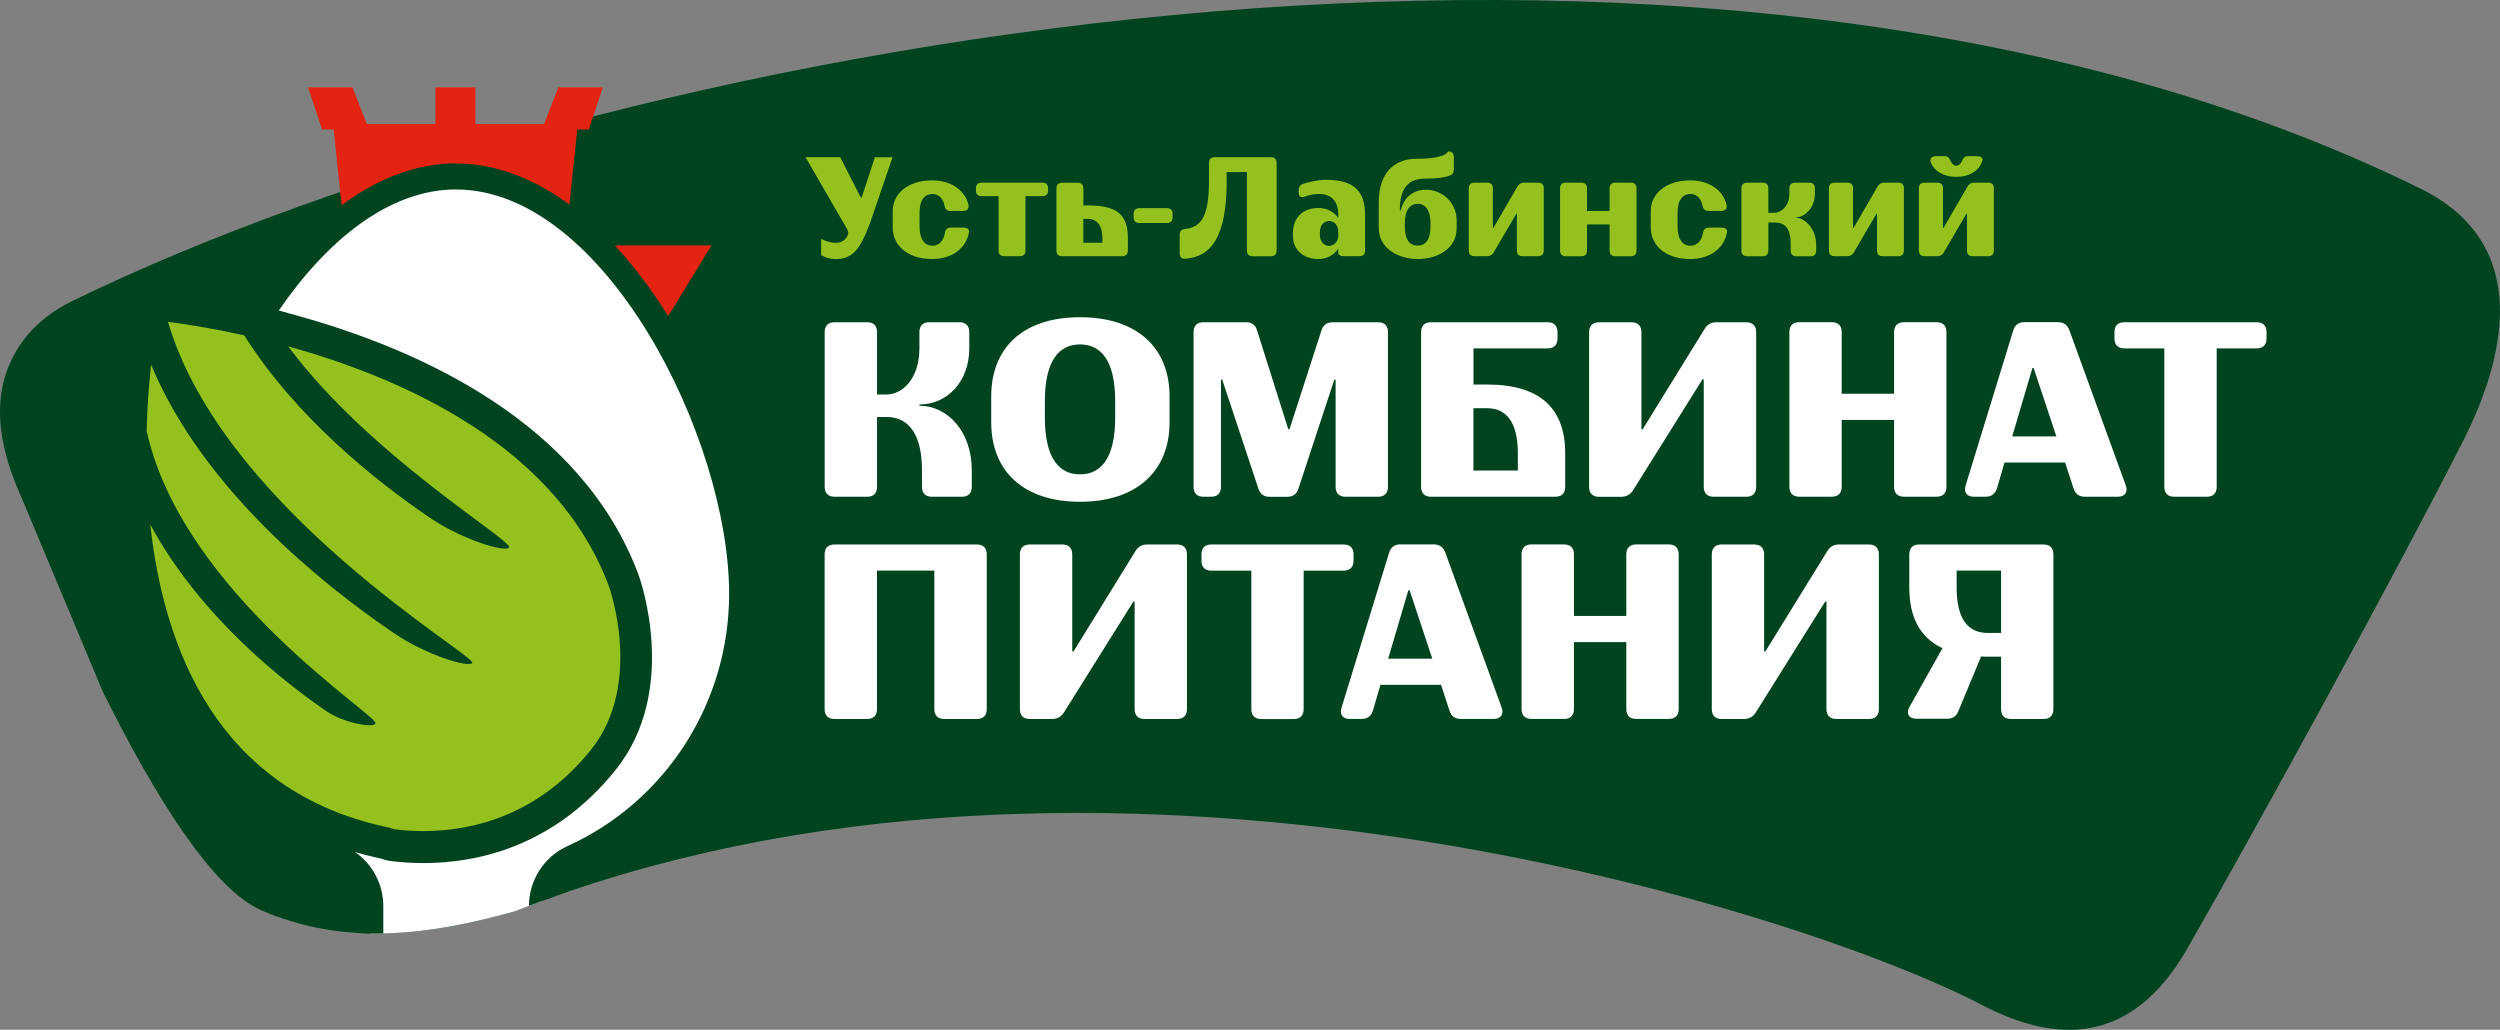 <?xml version="1.0" encoding="UTF-8"?> <svg xmlns="http://www.w3.org/2000/svg" xmlns:xlink="http://www.w3.org/1999/xlink" id="_Слой_2" data-name="Слой 2" viewBox="0 0 537.49 221.41"><rect x="0" y="0" width="537.49" height="221.41" fill="#808080" stroke="none"/><defs><style> .cls-1 { fill: none; } .cls-2 { fill: #e42313; } .cls-3 { fill: #00441f; } .cls-4 { fill: #fff; } .cls-5 { fill: #95c11f; } .cls-6 { clip-path: url(#clippath); } </style><clipPath id="clippath"><path class="cls-1" d="M21.75,60.39c-4.14,2.01-11.91,12.56-14.65,16.27-8.26,11.15-4.92,23.95-.12,34.49l15.14,37.61c11.69,23.49,23.84,42.51,34.06,46.95,18.08,7.85,36.28,5.28,54.46.24,124.82-49.21,277.32.15,315.47,20.12,4.95,2.59,9.94,4.42,14.83,5.08h7.63c7.95-1.17,15.41-6.25,21.69-17.22,15.73-27.46,45.05-81.07,59.21-108.96,3.12-6.14,6.23-12.8,7.86-19.37v-16.32c-1.93-5.83-6.46-11.09-14.93-15.26C459.56,13.1,384.31.86,309.49.86,198.85.86,89.14,27.63,21.75,60.39"></path></clipPath></defs><g id="_Слой_1-2" data-name="Слой 1"><g><path class="cls-3" d="M520.35,40.53C364.53-36.11,128.65,9.74,15.68,64.65c-4.15,2.01-7.91,4.81-10.65,8.51-8.26,11.15-4.92,23.95-.12,34.49l17.21,41.1c11.69,23.49,23.84,42.51,34.06,46.95,18.08,7.85,36.28,5.28,54.46.24,124.82-49.21,277.32.15,315.47,20.12,15.86,8.3,32.15,8.82,44.16-12.14,15.73-27.46,45.05-81.07,59.21-108.96,8.82-17.37,15.51-42.32-9.14-54.44"></path><polygon class="cls-2" points="125.68 52.76 152.96 52.76 138.44 76.52 125.68 52.76"></polygon><g><path class="cls-2" d="M120.04,18.79l-3.08,7.89h-14.75v-7.89h-8.59v7.89h-14.75l-3.08-7.89h-9.55l3.01,9.04h2.48l2.85,27.19h-1.09l-2.05,5.9h20.39v-18.15s.6,3.66,6.02,3.62c5.42.04,6.16-3.62,6.16-3.62v18.15h20.39l-2.05-5.9h-1.09l2.85-27.19h2.48l3.01-9.04h-9.55Z"></path><path class="cls-5" d="M173.2,33.8h7.45l4.44,8.73h.09s.18-.3.39-1l2.52-7.72h3.8l-4.74,13.86c-2.22,6.2-4.04,8.03-7.48,8.03-1.85,0-3.13-.85-3.13-.85v-3.5s1.49.85,3.13.85c.97,0,1.79-.3,2.43-1.31.36-.58.34-1.12,0-1.67l-8.91-15.41Z"></path><path class="cls-5" d="M191.93,48.94v-3.59c0-3.53,3.04-6.57,8.51-6.57,4.26,0,7.14,2.34,7.78,5.29.15.82-.33,1.28-1.15,1.28h-2.74c-.76,0-1.13-.39-1.28-1.19-.33-1.64-1.37-2.46-2.61-2.46-1.52,0-2.74,1.19-2.74,3.95v3.04c0,2.92,1.22,4.14,2.74,4.14,1.31,0,2.37-.85,2.7-2.7.12-.79.49-1.19,1.25-1.19h2.74c.82,0,1.31.36,1.18,1-.51,3.22-3.43,5.75-7.87,5.75-5.47,0-8.51-3.04-8.51-6.75"></path><path class="cls-5" d="M225.34,40.49v.46c0,.79-.43,1.22-1.22,1.22h-3.65v11.7c0,.79-.42,1.21-1.21,1.21h-3.35c-.79,0-1.22-.42-1.22-1.21v-11.7h-3.65c-.79,0-1.22-.43-1.22-1.22v-.46c0-.79.43-1.22,1.22-1.22h13.07c.79,0,1.22.43,1.22,1.22"></path><path class="cls-5" d="M237.01,51.25c0-2.95-1.25-4.2-3.16-4.2h-.94v5.14h4.1v-.94ZM242.49,51.25v2.61c0,.79-.43,1.22-1.22,1.22h-12.92c-.79,0-1.22-.42-1.22-1.22v-13.35c0-.79.43-1.22,1.22-1.22h3.35c.79,0,1.22.43,1.22,1.22v3.65h.94c6.51,0,8.63,2.13,8.63,7.08"></path><path class="cls-5" d="M244.95,44.75h5.93c.79,0,1.22.42,1.22,1.22v.76c0,.79-.43,1.22-1.22,1.22h-5.93c-.79,0-1.22-.43-1.22-1.22v-.76c0-.79.43-1.22,1.22-1.22"></path><path class="cls-5" d="M274.47,35.02v18.85c0,.79-.43,1.22-1.22,1.22h-3.95c-.79,0-1.22-.43-1.22-1.22v-16.87h-4.35v1.79c0,12.22-3.31,16.39-8.88,16.84-.79.09-1.22-.4-1.22-1.18v-3.98c0-.76.4-1.15,1.19-1.25,3.49-.39,5.11-2.77,5.11-10.43v-3.77c0-.79.43-1.22,1.22-1.22h12.1c.79,0,1.22.43,1.22,1.22"></path><path class="cls-5" d="M285.75,52.86c1.06,0,1.98-.91,1.98-2.34v-.61c0-1.49-.88-2.4-1.95-2.4-1.12,0-2.01.91-2.01,2.4v.61c0,1.43.91,2.34,1.98,2.34M278,49.91c0-3.07,2.13-5.2,5.47-5.2,1.82,0,3.38.85,4.26,2.16v-.67c0-2.98-1.52-4.5-4.23-4.5-1.1,0-2.13.27-2.89.55-.85.34-1.4.03-1.4-.85v-.49c0-.7.3-1.15.97-1.4,1.09-.33,2.98-.85,4.95-.85,5.96,0,8.36,2.43,8.36,7.57v7.63c0,.79-.43,1.22-1.22,1.22h-3.34c-.79,0-1.22-.3-1.22-.82v-.79c-.88,1.37-2.43,2.22-4.29,2.22-3.31,0-5.44-2.13-5.44-4.87v-.91Z"></path><path class="cls-5" d="M307.55,47.94c0-2.92-1.21-4.13-2.77-4.13s-2.74,1.22-2.74,4.13v.76c0,3.01,1.15,4.1,2.74,4.1s2.77-1.09,2.77-4.1v-.76ZM313.17,47.51v1.58c0,4.41-4.17,6.6-8.33,6.6s-8.42-2.22-8.42-6.72v-5.41c0-6.08,3.04-9.43,8.18-9.43,6.54,0,6.69-1.58,6.69-1.58h.06c.79,0,1.22.43,1.22,1.22v2.52c0,.61-.12,1.1-.67,1.37-.73.34-2.25.73-5.32.73-3.43,0-5.62,1.58-5.62,6.81h.21c.7-3.07,3.01-4.41,5.41-4.41,3.19,0,6.6,2.43,6.6,6.72"></path><path class="cls-5" d="M331.9,40.49v13.38c0,.79-.43,1.21-1.22,1.21h-3.34c-.79,0-1.22-.42-1.22-1.21v-7.91h-.12l-4.86,8.3c-.34.58-.79.82-1.46.82h-2.68c-.79,0-1.22-.42-1.22-1.21v-13.38c0-.79.43-1.22,1.22-1.22h2.74c.79,0,1.22.43,1.22,1.22v8.51h.12l5.17-8.91c.33-.58.79-.82,1.46-.82h2.98c.79,0,1.22.43,1.22,1.22"></path><path class="cls-5" d="M347.28,39.27h3.34c.79,0,1.22.42,1.22,1.22v13.38c0,.79-.43,1.22-1.22,1.22h-3.34c-.79,0-1.22-.42-1.22-1.22v-5.62h-4.86v5.62c0,.79-.43,1.22-1.22,1.22h-3.35c-.79,0-1.22-.42-1.22-1.22v-13.38c0-.79.42-1.22,1.22-1.22h3.35c.79,0,1.22.42,1.22,1.22v4.86h4.86v-4.86c0-.79.43-1.22,1.22-1.22"></path><path class="cls-5" d="M354.91,48.94v-3.59c0-3.53,3.04-6.57,8.51-6.57,4.26,0,7.15,2.34,7.78,5.29.15.82-.34,1.28-1.16,1.28h-2.74c-.76,0-1.13-.39-1.28-1.19-.33-1.64-1.37-2.46-2.61-2.46-1.52,0-2.74,1.19-2.74,3.95v3.04c0,2.92,1.22,4.14,2.74,4.14,1.31,0,2.37-.85,2.71-2.7.12-.79.49-1.19,1.25-1.19h2.74c.82,0,1.31.36,1.18,1-.52,3.22-3.43,5.75-7.87,5.75-5.47,0-8.51-3.04-8.51-6.75"></path><path class="cls-5" d="M380.18,53.87c0,.79-.42,1.22-1.22,1.22h-3.34c-.79,0-1.22-.43-1.22-1.22v-13.38c0-.79.43-1.21,1.22-1.21h3.34c.79,0,1.22.42,1.22,1.21v5.26h1.25c1.55,0,3.28-1.49,3.28-4.07v-1.19c0-.79.43-1.21,1.22-1.21h3.04c.79,0,1.22.42,1.22,1.21v1.19c0,2.92-2.13,5.05-4.1,5.05v.09c1.95,0,4.38,2.37,4.38,5.87v1.19c0,.79-.42,1.22-1.21,1.22h-3.04c-.79,0-1.22-.43-1.22-1.22v-1.19c0-3.77-1.28-4.86-3.56-4.86h-1.25v6.05Z"></path><path class="cls-5" d="M409.33,40.49v13.38c0,.79-.43,1.21-1.22,1.21h-3.34c-.79,0-1.22-.42-1.22-1.21v-7.91h-.12l-4.86,8.3c-.34.58-.79.82-1.46.82h-2.68c-.79,0-1.22-.42-1.22-1.21v-13.38c0-.79.42-1.22,1.22-1.22h2.74c.79,0,1.22.43,1.22,1.22v8.51h.12l5.17-8.91c.33-.58.79-.82,1.46-.82h2.98c.79,0,1.22.43,1.22,1.22"></path><path class="cls-5" d="M415.08,34.86c-.28-.79.3-1.28,1.12-1.28h1.89c.73,0,1,.39,1.31,1.09.27.64.76.97,1.18.97.46,0,.94-.33,1.21-.97.3-.7.58-1.09,1.31-1.09h1.89c.82,0,1.37.33,1.22.88-.46,1.95-2.49,3.56-5.62,3.56-2.92,0-4.86-1.4-5.5-3.16M428.67,40.49v13.38c0,.79-.42,1.21-1.22,1.21h-3.34c-.79,0-1.22-.42-1.22-1.21v-7.91h-.12l-4.86,8.3c-.33.58-.79.82-1.46.82h-2.68c-.79,0-1.22-.42-1.22-1.21v-13.38c0-.79.43-1.22,1.22-1.22h2.74c.79,0,1.22.43,1.22,1.22v8.51h.12l5.17-8.91c.34-.58.79-.82,1.46-.82h2.98c.79,0,1.22.43,1.22,1.22"></path><path class="cls-4" d="M188.56,104.66c0,1.39-.75,2.14-2.14,2.14h-6.97c-1.39,0-2.15-.75-2.15-2.14v-33.24c0-1.39.75-2.14,2.15-2.14h6.97c1.39,0,2.14.75,2.14,2.14v13.4h1.98c3.59,0,7.13-3.54,7.13-9.92v-3.48c0-1.39.75-2.14,2.15-2.14h6.43c1.39,0,2.14.75,2.14,2.14v3.48c0,7.24-4.83,12.06-10.72,12.06v.27c5.9,0,11.26,5.36,11.26,13.89v3.54c0,1.39-.75,2.14-2.14,2.14h-6.43c-1.39,0-2.14-.75-2.14-2.14v-3.54c0-8.26-3.22-11.47-7.62-11.47h-2.04v15.01Z"></path><path class="cls-4" d="M224.64,86.27v3.49c0,9.01,3.22,12.22,7.56,12.22s7.56-3.22,7.56-12.22v-3.49c0-9.01-3.22-12.22-7.56-12.22s-7.56,3.22-7.56,12.22M213.11,85.2c0-10.29,6.7-17,19.09-17s19.25,6.7,19.25,17v5.63c0,10.35-6.97,17.05-19.25,17.05s-19.09-6.7-19.09-17.05v-5.63Z"></path><path class="cls-4" d="M298.4,71.42v33.24c0,1.39-.75,2.14-2.14,2.14h-6.97c-1.39,0-2.14-.75-2.14-2.14v-23.05h-.27l-7.72,23.43c-.37,1.23-1.23,1.77-2.46,1.77h-3.75c-1.23,0-2.04-.59-2.41-1.77l-7.77-23.43h-.27v23.05c0,1.39-.75,2.14-2.14,2.14h-1.61c-1.39,0-2.14-.75-2.14-2.14v-33.24c0-1.39.75-2.14,2.14-2.14h9.11c1.23,0,2.04.54,2.41,1.77l6.7,21.23h.27l6.86-21.23c.38-1.23,1.23-1.77,2.47-1.77h9.7c1.39,0,2.14.75,2.14,2.14"></path><path class="cls-4" d="M326.33,101.17v-3.65c0-7.08-2.68-9.76-6.65-9.76h-2.9v13.4h9.54ZM336.51,97.53v7.13c0,1.39-.75,2.14-2.14,2.14h-26.7c-1.39,0-2.14-.75-2.14-2.14v-33.24c0-1.39.75-2.14,2.14-2.14h25.04c1.4,0,2.15.75,2.15,2.14v1.34c0,1.39-.75,2.14-2.15,2.14h-15.92v7.77h2.9c11.58,0,16.83,5.25,16.83,14.85"></path><path class="cls-4" d="M377.57,71.42v33.24c0,1.39-.75,2.14-2.15,2.14h-6.97c-1.39,0-2.15-.75-2.15-2.14v-23.11h-.27l-14.9,23.81c-.59.96-1.45,1.45-2.57,1.45h-4.77c-1.39,0-2.14-.75-2.14-2.14v-33.24c0-1.39.75-2.14,2.14-2.14h6.97c1.39,0,2.14.75,2.14,2.14v20.86h.27l13.3-21.55c.59-1.02,1.45-1.45,2.57-1.45h6.38c1.39,0,2.15.75,2.15,2.14"></path><path class="cls-4" d="M409.36,69.27h6.97c1.4,0,2.15.75,2.15,2.14v33.24c0,1.39-.75,2.14-2.15,2.14h-6.97c-1.39,0-2.14-.75-2.14-2.14v-14.37h-11.26v14.37c0,1.39-.75,2.14-2.14,2.14h-6.97c-1.39,0-2.14-.75-2.14-2.14v-33.24c0-1.39.75-2.14,2.14-2.14h6.97c1.39,0,2.14.75,2.14,2.14v13.24h11.26v-13.24c0-1.39.75-2.14,2.14-2.14"></path><path class="cls-4" d="M442.11,93.83l-4.88-14.69h-.27l-4.34,14.69h9.49ZM445.81,105.03l-1.82-5.58h-13.03l-1.61,5.52c-.38,1.18-1.18,1.82-2.41,1.82h-2.57c-1.55,0-2.2-.96-1.77-2.41l10.24-33.35c.37-1.18,1.18-1.77,2.41-1.77h7.18c1.23,0,2.04.59,2.47,1.72l12.12,33.35c.54,1.45-.16,2.47-1.72,2.47h-7.02c-1.23,0-2.09-.54-2.47-1.77"></path><path class="cls-4" d="M487.3,71.42v1.34c0,1.39-.75,2.14-2.14,2.14h-8.58v29.76c0,1.39-.75,2.14-2.14,2.14h-6.97c-1.39,0-2.15-.75-2.15-2.14v-29.76h-8.58c-1.39,0-2.14-.75-2.14-2.14v-1.34c0-1.39.75-2.14,2.14-2.14h28.42c1.39,0,2.14.75,2.14,2.14"></path><path class="cls-4" d="M212.15,119.2v33.24c0,1.39-.75,2.14-2.15,2.14h-6.97c-1.39,0-2.15-.75-2.15-2.14v-29.76h-12.33v29.76c0,1.39-.75,2.14-2.14,2.14h-6.97c-1.4,0-2.15-.75-2.15-2.14v-33.24c0-1.39.75-2.14,2.15-2.14h30.56c1.39,0,2.15.75,2.15,2.14"></path><path class="cls-4" d="M255.19,119.2v33.24c0,1.39-.75,2.14-2.14,2.14h-6.97c-1.39,0-2.14-.75-2.14-2.14v-23.11h-.27l-14.9,23.8c-.59.96-1.45,1.45-2.58,1.45h-4.77c-1.4,0-2.15-.75-2.15-2.14v-33.24c0-1.39.75-2.14,2.15-2.14h6.97c1.39,0,2.14.75,2.14,2.14v20.86h.27l13.3-21.55c.59-1.02,1.45-1.45,2.57-1.45h6.38c1.39,0,2.14.75,2.14,2.14"></path><path class="cls-4" d="M291,119.2v1.34c0,1.39-.75,2.15-2.14,2.15h-8.58v29.76c0,1.39-.75,2.14-2.14,2.14h-6.97c-1.39,0-2.14-.75-2.14-2.14v-29.76h-8.58c-1.39,0-2.14-.75-2.14-2.15v-1.34c0-1.39.75-2.14,2.14-2.14h28.42c1.39,0,2.14.75,2.14,2.14"></path><path class="cls-4" d="M307.94,141.61l-4.88-14.69h-.27l-4.34,14.69h9.49ZM311.64,152.81l-1.82-5.58h-13.03l-1.61,5.52c-.38,1.18-1.18,1.82-2.41,1.82h-2.58c-1.55,0-2.2-.96-1.77-2.41l10.24-33.35c.38-1.18,1.18-1.77,2.41-1.77h7.18c1.23,0,2.04.59,2.47,1.71l12.12,33.35c.54,1.45-.16,2.47-1.71,2.47h-7.02c-1.24,0-2.09-.54-2.47-1.77"></path><path class="cls-4" d="M351.79,117.05h6.97c1.4,0,2.15.75,2.15,2.14v33.24c0,1.39-.75,2.14-2.15,2.14h-6.97c-1.39,0-2.14-.75-2.14-2.14v-14.37h-11.26v14.37c0,1.39-.75,2.14-2.14,2.14h-6.97c-1.4,0-2.15-.75-2.15-2.14v-33.24c0-1.39.75-2.14,2.15-2.14h6.97c1.39,0,2.14.75,2.14,2.14v13.24h11.26v-13.24c0-1.39.75-2.14,2.14-2.14"></path><path class="cls-4" d="M403.95,119.2v33.24c0,1.39-.75,2.14-2.15,2.14h-6.97c-1.39,0-2.15-.75-2.15-2.14v-23.11h-.27l-14.9,23.8c-.59.96-1.45,1.45-2.57,1.45h-4.77c-1.39,0-2.14-.75-2.14-2.14v-33.24c0-1.39.75-2.14,2.14-2.14h6.97c1.39,0,2.14.75,2.14,2.14v20.86h.27l13.3-21.55c.59-1.02,1.45-1.45,2.57-1.45h6.38c1.39,0,2.15.75,2.15,2.14"></path><path class="cls-4" d="M430.21,122.68h-9.54v3.64c0,7.08,2.68,9.76,6.65,9.76h2.9v-13.4ZM441.47,119.2v33.24c0,1.39-.75,2.14-2.14,2.14h-6.97c-1.39,0-2.14-.75-2.14-2.14v-11.26h-2.9c-.48,0-.97,0-1.39-.05l-4.88,11.74c-.48,1.18-1.23,1.66-2.47,1.66h-6.54c-1.66,0-2.31-1.13-1.5-2.57l7.08-12.6c-4.83-2.25-7.13-6.7-7.13-13.03v-7.13c0-1.39.75-2.14,2.14-2.14h26.7c1.39,0,2.14.75,2.14,2.14"></path></g><g class="cls-6"><path class="cls-4" d="M113.35,216.91l-31.16-2.53c-1.46-.12-2.59-1.34-2.59-2.81v-16.73c0-3.72-1.82-7.21-4.86-9.33-1.13-.79-1.53-2.28-.93-3.52.48-1,1.48-1.61,2.54-1.61.26,0,.52.04.78.11,1.3.38,3.03.86,4.84,1.25l.4.08c.18.03.35.08.52.14.38.14.9.32,1.53.4,2.2.27,4.42.4,6.62.4,10.9,0,26.53-3.29,39.12-18.96,12.73-15.85,4.85-38.27,4.51-39.21-11.75-31.52-45.44-46.79-71.64-54.05l-3.82-1.06c-.88-.24-1.58-.89-1.89-1.75-.31-.86-.19-1.81.32-2.56,12.05-17.57,26.41-27.25,40.43-27.25,33.95,0,61.51,54.33,61.51,89.79,0,24.49-14.3,46.77-36.43,56.78-4.01,1.81-6.6,5.87-6.6,10.35l-.15,19.28c0,.78-.34,1.53-.92,2.06-.52.48-1.2.74-1.9.74-.08,0-.15,0-.23,0"></path><path class="cls-3" d="M98.07,35.11c-14.98,0-30.17,10.11-42.76,28.48-1.03,1.5-1.27,3.41-.65,5.12.62,1.71,2.04,3.01,3.79,3.5l3.82,1.06c25.56,7.08,58.42,21.91,69.76,52.34.06.17,7.69,21.79-4.08,36.44-11.89,14.8-26.64,17.91-36.93,17.91-2.09,0-4.2-.13-6.28-.38-.33-.04-.63-.14-.88-.24-.33-.12-.67-.22-1.02-.28-.09-.02-.18-.03-.27-.05-1.73-.38-3.4-.85-4.67-1.21-.52-.15-1.04-.22-1.56-.22-2.13,0-4.13,1.21-5.09,3.21-1.19,2.49-.39,5.47,1.87,7.05,2.29,1.59,3.65,4.22,3.65,7.02v16.74c0,2.93,2.25,5.38,5.18,5.62l31.16,2.53c.15.01.3.02.46.02,1.4,0,2.76-.52,3.8-1.48,1.16-1.06,1.82-2.55,1.83-4.11l.15-19.26c0-3.41,1.94-6.47,4.94-7.82,23.14-10.46,38.09-33.75,38.09-59.34,0-36.57-28.82-92.61-64.33-92.61M98.07,40.74c31.83,0,58.69,53.42,58.69,86.97,0,23.39-13.65,44.66-34.78,54.21-5.02,2.27-8.26,7.34-8.26,12.91l-.15,19.26-31.16-2.53v-16.74c0-4.71-2.33-9.04-6.07-11.64,1.64.47,3.3.93,5.02,1.3.18.04.35.07.52.1.54.2,1.27.44,2.18.55,2.31.28,4.65.43,6.96.43,11.52,0,28.03-3.47,41.32-20.01,13.73-17.09,5.33-40.93,4.96-41.93-12.18-32.67-46.71-48.37-73.54-55.8l-3.82-1.06c10.34-15.08,23.71-26.03,38.11-26.03"></path></g><path class="cls-5" d="M70.41,153.06c-9.32-6.35-27.37-20.45-38.1-40.29,2.9,26.67,14.42,57.09,50.5,64.98.29.06.55.09.83.15.42.13.81.35,1.25.4,1.93.24,3.99.38,6.14.38,11.28,0,25.07-3.83,36.02-17.47,11.44-14.24,3.85-35.21,3.85-35.21-11.26-30.21-44.48-44.75-68.93-51.52,17.61,23.66,48.26,41.68,47.48,43.21-.58,1.13-9.83-1.47-17.21-6.5-11.66-7.94-28.65-21.51-39.72-39.08-7.49-1.67-13.37-2.53-16.41-2.91,11.94,40.45,66.25,71.71,65.42,73.31-.58,1.11-9.68-1.51-17.01-6.5-15.48-10.55-41-31.07-52.04-57.62-.42,3.84-.81,8.64-.95,14.07.01.13.02.26.04.39,7.84,34.88,50.04,61.12,49.16,62.7-.6,1.07-7.01-.25-10.32-2.51"></path></g></g></svg> 